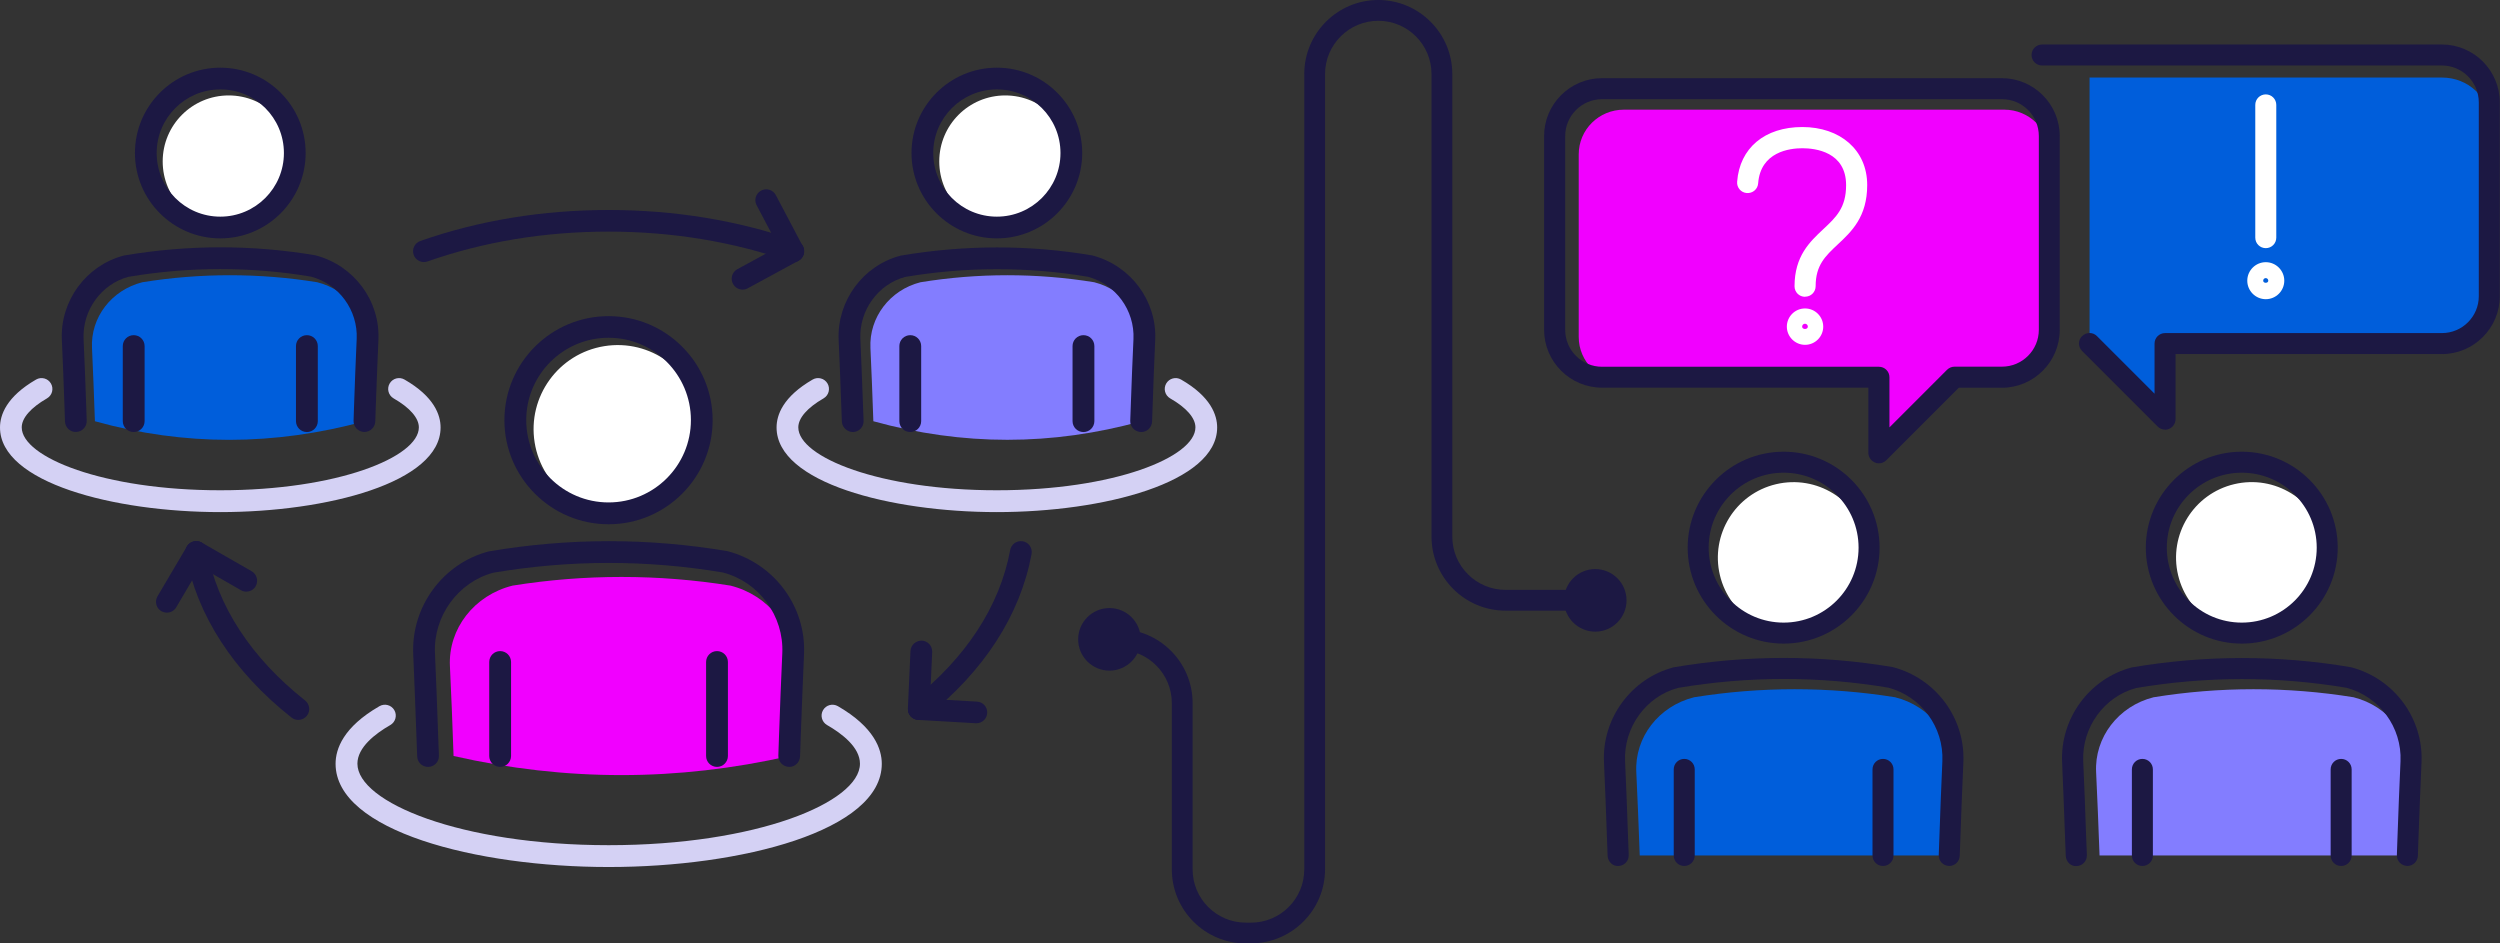 <?xml version="1.0" encoding="UTF-8"?><svg id="Layer_1" xmlns="http://www.w3.org/2000/svg" viewBox="0 0 240.48 90.75"><rect x="0" y="0" width="240.48" height="90.75" fill="#333333" stroke="none"/><defs><style>.cls-1{fill:#d4d1f4;}.cls-1,.cls-2,.cls-3,.cls-4,.cls-5,.cls-6{stroke-width:0px;}.cls-2{fill:#1c1843;}.cls-3{fill:#f100ff;}.cls-4{fill:#fff;}.cls-5{fill:#837dff;}.cls-6{fill:#005edb;}</style></defs><path class="cls-6" d="m187.52,82.29c.11-2.82.21-5.66.33-8.01.17-3.35-2.15-6.36-5.56-7.21-6.4-1.03-12.93-1.03-19.33,0-3.41.85-5.73,3.86-5.56,7.21.12,2.35.22,5.19.33,8.01h29.8Z"/><path class="cls-2" d="m187.5,83.3c-.6-.02-1.03-.49-1.01-1.05l.05-1.35c.1-2.72.19-5.4.3-7.67.15-3.27-2.03-6.24-5.19-7.08-6.65-1.12-13.49-1.12-20.23.02-3.07.81-5.25,3.79-5.1,7.06.11,2.27.2,4.95.3,7.67l.05,1.35c.02.56-.42,1.03-.98,1.05-.55.05-1.03-.42-1.05-.98l-.05-1.35c-.1-2.72-.19-5.39-.3-7.65-.2-4.22,2.62-8.06,6.7-9.13,7.05-1.2,14.12-1.2,21.08-.02,4.17,1.09,6.98,4.93,6.79,9.15-.11,2.26-.2,4.93-.3,7.65l-.05,1.35c-.02.55-.47.98-1.01.98Z"/><path class="cls-2" d="m181.13,83.3c-.56,0-1.01-.45-1.01-1.01v-8.28c0-.56.45-1.01,1.01-1.01s1.01.45,1.01,1.01v8.28c0,.56-.45,1.01-1.01,1.01Z"/><path class="cls-2" d="m162.01,83.3c-.56,0-1.01-.45-1.01-1.01v-8.28c0-.56.45-1.01,1.01-1.01s1.01.45,1.01,1.01v8.28c0,.56-.45,1.01-1.01,1.01Z"/><circle class="cls-4" cx="172.52" cy="53.63" r="7.27" transform="translate(-7.72 41.21) rotate(-13.32)"/><circle class="cls-4" cx="216.59" cy="53.63" r="7.27" transform="translate(-6.53 51.36) rotate(-13.32)"/><path class="cls-2" d="m171.57,61.91c-5.09,0-9.23-4.14-9.23-9.23s4.14-9.23,9.23-9.23,9.23,4.14,9.23,9.23-4.14,9.23-9.23,9.23Zm0-16.44c-3.97,0-7.21,3.23-7.21,7.21s3.23,7.21,7.21,7.21,7.21-3.23,7.21-7.21-3.23-7.21-7.21-7.21Z"/><path class="cls-5" d="m231.59,82.29c.11-2.82.21-5.66.33-8.01.16-3.35-2.14-6.36-5.53-7.21-6.37-1.03-12.87-1.03-19.23,0-3.39.85-5.7,3.86-5.53,7.21.12,2.35.22,5.19.33,8.01h29.65Z"/><path class="cls-2" d="m231.57,83.3c-.6-.02-1.03-.49-1.01-1.05l.05-1.46c.1-2.68.19-5.32.3-7.55.15-3.27-2.03-6.24-5.19-7.08-6.65-1.12-13.49-1.12-20.23.02-3.07.81-5.25,3.79-5.1,7.06.1,2.22.2,4.83.29,7.49l.06,1.53c.02.56-.42,1.03-.98,1.05-.56.05-1.03-.42-1.05-.98l-.06-1.53c-.1-2.65-.19-5.26-.29-7.47-.2-4.22,2.62-8.06,6.7-9.13,7.05-1.2,14.12-1.2,21.08-.02,4.17,1.09,6.98,4.93,6.79,9.15-.1,2.23-.2,4.86-.3,7.53l-.05,1.46c-.02.55-.47.98-1.01.98Z"/><path class="cls-2" d="m225.2,83.3c-.56,0-1.01-.45-1.01-1.01v-8.28c0-.56.45-1.01,1.01-1.01s1.01.45,1.01,1.01v8.28c0,.56-.45,1.01-1.01,1.01Z"/><path class="cls-2" d="m206.08,83.3c-.56,0-1.01-.45-1.01-1.01v-8.28c0-.56.45-1.01,1.01-1.01s1.01.45,1.01,1.01v8.28c0,.56-.45,1.01-1.01,1.01Z"/><path class="cls-2" d="m215.64,61.91c-5.09,0-9.23-4.14-9.23-9.23s4.14-9.23,9.23-9.23,9.23,4.14,9.23,9.23-4.14,9.23-9.23,9.23Zm0-16.44c-3.97,0-7.21,3.23-7.21,7.21s3.23,7.21,7.21,7.21,7.21-3.23,7.21-7.21-3.23-7.21-7.21-7.21Z"/><path class="cls-3" d="m192.8,10.55h-36.6c-2.4,0-4.34,1.92-4.34,4.3v17.56c0,2.37,1.94,4.3,4.34,4.3h25.34v6.85l6.92-6.85h4.34c2.4,0,4.34-1.92,4.34-4.3V14.85c0-2.37-1.94-4.3-4.34-4.3Z"/><path class="cls-2" d="m180.74,44.57c-.13,0-.26-.02-.39-.08-.38-.16-.63-.53-.63-.94v-6.26h-25.62c-3.07,0-5.57-2.5-5.57-5.57V13.09c0-3.07,2.5-5.57,5.57-5.57h38.46c3.07,0,5.57,2.5,5.57,5.57v18.64c0,3.07-2.5,5.57-5.57,5.57h-4.14l-6.97,6.97c-.19.19-.45.3-.72.3Zm-26.63-35.03c-1.96,0-3.55,1.59-3.55,3.55v18.64c0,1.96,1.59,3.55,3.55,3.55h26.63c.56,0,1.01.45,1.01,1.01v4.82l5.54-5.54c.19-.19.45-.3.72-.3h4.56c1.96,0,3.55-1.59,3.55-3.55V13.09c0-1.96-1.59-3.55-3.55-3.55h-38.46Z"/><path class="cls-6" d="m201,7.46h33.9c2.52,0,4.56,1.91,4.56,4.28v17.48c0,2.36-2.04,4.28-4.56,4.28h-26.63v6.82l-7.27-6.82V7.46Z"/><path class="cls-2" d="m208.27,41.33c-.26,0-.52-.1-.72-.3l-7.27-7.27c-.4-.4-.4-1.04,0-1.43s1.04-.4,1.43,0l5.54,5.54v-4.82c0-.56.45-1.01,1.01-1.01h26.63c1.96,0,3.55-1.59,3.55-3.55V9.85c0-1.96-1.59-3.55-3.55-3.55h-38.46c-.56,0-1.01-.45-1.01-1.01s.45-1.01,1.01-1.01h38.46c3.07,0,5.57,2.5,5.57,5.57v18.64c0,3.07-2.5,5.57-5.57,5.57h-25.62v6.26c0,.41-.25.78-.63.94-.13.05-.26.08-.39.08Z"/><path class="cls-4" d="m217.95,28.78c-.98,0-1.78-.8-1.78-1.78s.8-1.78,1.78-1.78,1.78.8,1.78,1.78-.8,1.78-1.78,1.78Zm0-2.03c-.14,0-.25.11-.25.25,0,.27.49.27.49,0,0-.14-.11-.25-.25-.25Z"/><path class="cls-4" d="m217.95,23.87c-.56,0-1.01-.45-1.01-1.01v-12.77c0-.56.45-1.01,1.01-1.01s1.01.45,1.01,1.01v12.77c0,.56-.45,1.01-1.01,1.01Z"/><path class="cls-4" d="m173.63,28.55c-.56,0-1.01-.45-1.01-1.01,0-2.91,1.47-4.28,2.76-5.49,1.23-1.15,2.2-2.05,2.2-4.24,0-3.2-2.95-3.55-4.21-3.55-1.2,0-4.02.33-4.25,3.38-.04.56-.53.97-1.09.93-.56-.04-.98-.53-.93-1.09.24-3.24,2.65-5.26,6.27-5.26s6.24,2.19,6.24,5.58c0,3.07-1.51,4.48-2.84,5.72-1.18,1.11-2.12,1.98-2.12,4.01,0,.56-.45,1.01-1.01,1.01Z"/><path class="cls-4" d="m173.63,33.17c-.96,0-1.75-.79-1.75-1.75s.78-1.75,1.75-1.75,1.75.79,1.75,1.75-.78,1.75-1.75,1.75Zm0-2.03c-.15,0-.28.12-.28.28,0,.3.55.3.55,0,0-.15-.12-.28-.28-.28Z"/><path class="cls-6" d="m35.08,40.52c.09-2.48.18-4.97.28-7.04.14-2.94-1.87-5.58-4.84-6.33-5.57-.9-11.26-.9-16.83,0-2.97.75-4.99,3.39-4.84,6.33.1,2.06.19,4.56.28,7.04,8.6,2.4,17.25,2.37,25.94,0Z"/><path class="cls-2" d="m35.06,41.56c-.62-.02-1.07-.51-1.05-1.08l.04-1.24c.08-2.35.17-4.66.26-6.63.13-2.77-1.72-5.3-4.4-6-5.77-.97-11.71-.97-17.56.02-2.59.69-4.44,3.21-4.31,5.98.09,1.97.18,4.28.26,6.64l.04,1.22c.02.58-.43,1.06-1.01,1.08-.58.03-1.06-.43-1.08-1.01l-.04-1.22c-.08-2.35-.17-4.66-.26-6.62-.18-3.75,2.33-7.17,5.96-8.12,6.18-1.05,12.35-1.05,18.44-.02,3.72.98,6.23,4.39,6.05,8.14-.09,1.96-.17,4.26-.26,6.6l-.04,1.24c-.02.56-.48,1.01-1.04,1.01Z"/><path class="cls-2" d="m29.52,41.56c-.58,0-1.05-.47-1.05-1.05v-7.22c0-.58.47-1.05,1.05-1.05s1.05.47,1.05,1.05v7.22c0,.58-.47,1.05-1.05,1.05Z"/><path class="cls-4" d="m28.35,15.53c0-3.51-2.84-6.35-6.35-6.35s-6.35,2.84-6.35,6.35,2.84,6.35,6.35,6.35,6.35-2.84,6.35-6.35Z"/><path class="cls-4" d="m103.05,15.53c0-3.51-2.84-6.35-6.35-6.35s-6.35,2.84-6.35,6.35,2.84,6.35,6.35,6.35,6.35-2.84,6.35-6.35Z"/><circle class="cls-4" cx="59.42" cy="41.29" r="8.09" transform="translate(-5.78 9.9) rotate(-9.09)"/><path class="cls-2" d="m21.19,22.93c-4.53,0-8.21-3.68-8.21-8.21s3.68-8.21,8.21-8.21,8.21,3.68,8.21,8.21-3.68,8.21-8.21,8.21Zm0-14.33c-3.37,0-6.12,2.74-6.12,6.12s2.74,6.12,6.12,6.12,6.12-2.74,6.12-6.12-2.74-6.12-6.12-6.12Z"/><path class="cls-1" d="m21.19,49.26c-10.27,0-21.19-2.85-21.19-8.14,0-1.19.6-2.95,3.47-4.61.5-.29,1.14-.12,1.43.38.29.5.12,1.14-.38,1.43-1.56.9-2.43,1.89-2.43,2.79,0,2.86,7.84,6.05,19.1,6.05s19.1-3.19,19.1-6.05c0-.9-.86-1.89-2.43-2.79-.5-.29-.67-.93-.38-1.43.29-.5.93-.67,1.43-.38,2.87,1.65,3.47,3.42,3.47,4.61,0,5.29-10.92,8.14-21.19,8.14Z"/><path class="cls-5" d="m109.79,40.52c.09-2.48.18-4.97.28-7.04.14-2.94-1.86-5.58-4.81-6.33-5.53-.9-11.18-.9-16.72,0-2.95.75-4.95,3.39-4.81,6.33.1,2.06.19,4.56.28,7.04,8.59,2.38,17.18,2.38,25.77,0Z"/><path class="cls-2" d="m109.77,41.56c-.62-.02-1.07-.51-1.05-1.08l.05-1.36c.08-2.31.17-4.58.26-6.5.13-2.77-1.72-5.3-4.4-6-5.77-.97-11.71-.97-17.56.02-2.59.69-4.44,3.21-4.31,5.98.09,1.94.17,4.22.26,6.54l.05,1.32c.02.58-.43,1.06-1.01,1.08-.53.01-1.06-.43-1.08-1.01l-.05-1.32c-.08-2.32-.17-4.59-.26-6.52-.17-3.75,2.33-7.17,5.96-8.12,6.18-1.05,12.35-1.05,18.44-.02,3.72.97,6.23,4.39,6.05,8.14-.09,1.92-.17,4.18-.25,6.48l-.05,1.36c-.02.56-.48,1.01-1.04,1.01Z"/><path class="cls-2" d="m104.22,41.56c-.58,0-1.05-.47-1.05-1.05v-7.22c0-.58.47-1.05,1.05-1.05s1.05.47,1.05,1.05v7.22c0,.58-.47,1.05-1.05,1.05Z"/><path class="cls-2" d="m87.56,41.56c-.58,0-1.05-.47-1.05-1.05v-7.22c0-.58.47-1.05,1.05-1.05s1.05.47,1.05,1.05v7.22c0,.58-.47,1.05-1.05,1.05Z"/><path class="cls-2" d="m95.89,22.93c-4.53,0-8.21-3.68-8.21-8.21s3.68-8.21,8.21-8.21,8.21,3.68,8.21,8.21-3.68,8.21-8.21,8.21Zm0-14.33c-3.37,0-6.12,2.74-6.12,6.12s2.74,6.12,6.12,6.12,6.12-2.74,6.12-6.12-2.74-6.12-6.12-6.12Z"/><path class="cls-1" d="m95.89,49.26c-10.27,0-21.19-2.85-21.19-8.14,0-1.19.6-2.95,3.47-4.61.5-.29,1.14-.12,1.43.38.29.5.12,1.14-.38,1.43-1.56.9-2.43,1.89-2.43,2.79,0,2.86,7.84,6.05,19.1,6.05s19.1-3.19,19.1-6.05c0-.9-.86-1.89-2.43-2.79-.5-.29-.67-.93-.38-1.43.29-.5.93-.67,1.43-.38,2.87,1.65,3.47,3.42,3.47,4.61,0,5.29-10.92,8.14-21.19,8.14Z"/><path class="cls-3" d="m75.94,72.72c.12-3.04.23-6.1.35-8.63.18-3.61-2.33-6.84-6.03-7.76-6.93-1.11-14.02-1.11-20.95,0-3.7.92-6.21,4.16-6.03,7.76.13,2.53.24,5.59.35,8.63,10.77,2.45,21.53,2.45,32.3,0Z"/><path class="cls-2" d="m41.17,73.77c-.56,0-1.02-.44-1.04-1.01l-.06-1.6c-.11-2.92-.21-5.78-.32-8.22-.21-4.57,2.84-8.74,7.26-9.9,7.69-1.31,15.39-1.31,22.98-.02,4.51,1.18,7.57,5.35,7.35,9.92-.11,2.39-.21,5.19-.32,8.06l-.06,1.76c-.02.56-.48,1.01-1.04,1.01-.62-.02-1.07-.51-1.05-1.08l.06-1.76c.1-2.87.21-5.68.32-8.08.17-3.59-2.23-6.87-5.71-7.78-7.27-1.23-14.73-1.23-22.09.02-3.38.9-5.78,4.17-5.61,7.76.11,2.44.22,5.31.32,8.24l.06,1.6c.02.58-.43,1.06-1.01,1.08-.01,0-.03,0-.04,0Z"/><path class="cls-2" d="m68.97,73.77c-.58,0-1.05-.47-1.05-1.05v-9.04c0-.58.47-1.05,1.05-1.05s1.05.47,1.05,1.05v9.04c0,.58-.47,1.05-1.05,1.05Z"/><path class="cls-2" d="m48.11,73.77c-.58,0-1.05-.47-1.05-1.05v-9.04c0-.58.47-1.05,1.05-1.05s1.05.47,1.05,1.05v9.04c0,.58-.47,1.05-1.05,1.05Z"/><path class="cls-2" d="m58.54,50.43c-5.52,0-10.02-4.49-10.02-10.01s4.49-10.01,10.02-10.01,10.01,4.49,10.01,10.01-4.49,10.01-10.01,10.01Zm0-17.94c-4.37,0-7.92,3.55-7.92,7.92s3.55,7.92,7.92,7.92,7.92-3.55,7.92-7.92-3.55-7.92-7.92-7.92Z"/><path class="cls-1" d="m58.54,83.4c-12.73,0-26.26-3.48-26.26-9.93,0-1.42.73-3.53,4.22-5.54.5-.29,1.14-.12,1.43.38.29.5.12,1.14-.38,1.43-1.45.83-3.17,2.15-3.17,3.72,0,3.71,9.93,7.84,24.17,7.84s24.17-4.13,24.17-7.84c0-1.57-1.72-2.89-3.17-3.72-.5-.29-.67-.93-.38-1.43.29-.5.93-.67,1.43-.38,3.48,2.01,4.22,4.12,4.22,5.54,0,6.45-13.53,9.93-26.26,9.93Z"/><path class="cls-2" d="m28.7,69.25c-.23,0-.46-.07-.65-.22-5.59-4.41-9.12-9.85-10.2-15.74-.1-.57.27-1.11.84-1.22.57-.11,1.11.27,1.22.84.99,5.38,4.26,10.38,9.44,14.47.45.36.53,1.02.17,1.47-.21.26-.51.4-.82.4Z"/><path class="cls-2" d="m16.05,58.93c-.18,0-.36-.05-.53-.14-.5-.29-.66-.93-.37-1.43l2.82-4.78c.29-.5.93-.66,1.43-.37.5.29.66.93.37,1.43l-2.82,4.78c-.19.33-.54.51-.9.51Z"/><path class="cls-2" d="m23.69,56.91c-.18,0-.35-.04-.52-.14l-4.81-2.76c-.5-.29-.67-.93-.39-1.43.29-.5.93-.68,1.43-.39l4.81,2.76c.5.29.67.93.39,1.43-.19.34-.55.53-.91.53Z"/><path class="cls-2" d="m88.38,69.25c-.31,0-.62-.14-.82-.4-.36-.45-.28-1.11.17-1.47,5.19-4.09,8.45-9.1,9.44-14.47.11-.57.64-.94,1.22-.84.57.1.94.65.84,1.22-1.09,5.88-4.61,11.33-10.21,15.74-.19.15-.42.22-.65.22Z"/><path class="cls-2" d="m88.38,69.25c-.62-.03-1.07-.52-1.05-1.09l.25-5.54c.03-.58.52-1,1.09-1,.58.03,1.02.51,1,1.09l-.25,5.54c-.03.56-.49,1-1.04,1Z"/><path class="cls-2" d="m93.92,69.57s-.04,0-.06,0l-5.54-.32c-.58-.03-1.02-.53-.98-1.1.03-.58.54-1.01,1.1-.98l5.54.32c.58.03,1.02.53.98,1.1-.03.56-.49.98-1.04.98Z"/><path class="cls-2" d="m40.78,25.21c-.43,0-.84-.27-.99-.7-.19-.54.1-1.14.64-1.33,5.66-1.98,11.75-2.98,18.11-2.98s12.45,1,18.11,2.98c.55.19.83.79.64,1.33-.19.55-.79.83-1.33.64-5.44-1.9-11.3-2.87-17.42-2.87s-11.98.96-17.42,2.87c-.11.04-.23.06-.35.06Z"/><path class="cls-2" d="m76.3,25.21c-.38,0-.74-.2-.93-.56l-2.59-4.91c-.27-.51-.07-1.14.44-1.41.51-.27,1.14-.07,1.41.44l2.59,4.91c.27.51.07,1.14-.44,1.41-.16.08-.32.12-.49.12Z"/><path class="cls-2" d="m71.43,27.86c-.37,0-.73-.2-.92-.55-.28-.51-.09-1.14.42-1.42l4.88-2.65c.51-.27,1.14-.09,1.42.42.28.51.09,1.14-.42,1.42l-4.88,2.65c-.16.09-.33.13-.5.13Z"/><path class="cls-2" d="m12.86,41.56c-.58,0-1.05-.47-1.05-1.05v-7.22c0-.58.47-1.05,1.05-1.05s1.05.47,1.05,1.05v7.22c0,.58-.47,1.05-1.05,1.05Z"/><path class="cls-2" d="m120.34,90.75h-.5c-3.93,0-7.12-3.2-7.12-7.12v-16c0-2.83-2.3-5.12-5.12-5.12h-1.02c-.55,0-1-.45-1-1s.45-1,1-1h1.02c3.93,0,7.12,3.2,7.12,7.12v16c0,2.83,2.3,5.12,5.12,5.12h.5c2.83,0,5.12-2.3,5.12-5.12V7.12c0-3.93,3.2-7.12,7.12-7.12s7.12,3.2,7.12,7.12v44.5c0,2.83,2.3,5.12,5.12,5.12h8.77c.55,0,1,.45,1,1s-.45,1-1,1h-8.77c-3.93,0-7.12-3.2-7.12-7.12V7.12c0-2.83-2.3-5.12-5.12-5.12s-5.12,2.3-5.12,5.12v76.5c0,3.93-3.2,7.12-7.12,7.12Z"/><path class="cls-2" d="m106.72,64.51c-1.66,0-3.01-1.35-3.01-3.01s1.35-3.01,3.01-3.01,3.01,1.35,3.01,3.01-1.35,3.01-3.01,3.01Z"/><path class="cls-2" d="m153.45,60.76c1.66,0,3.01-1.35,3.01-3.01s-1.35-3.01-3.01-3.01-3.01,1.35-3.01,3.01,1.35,3.01,3.01,3.01Z"/></svg>